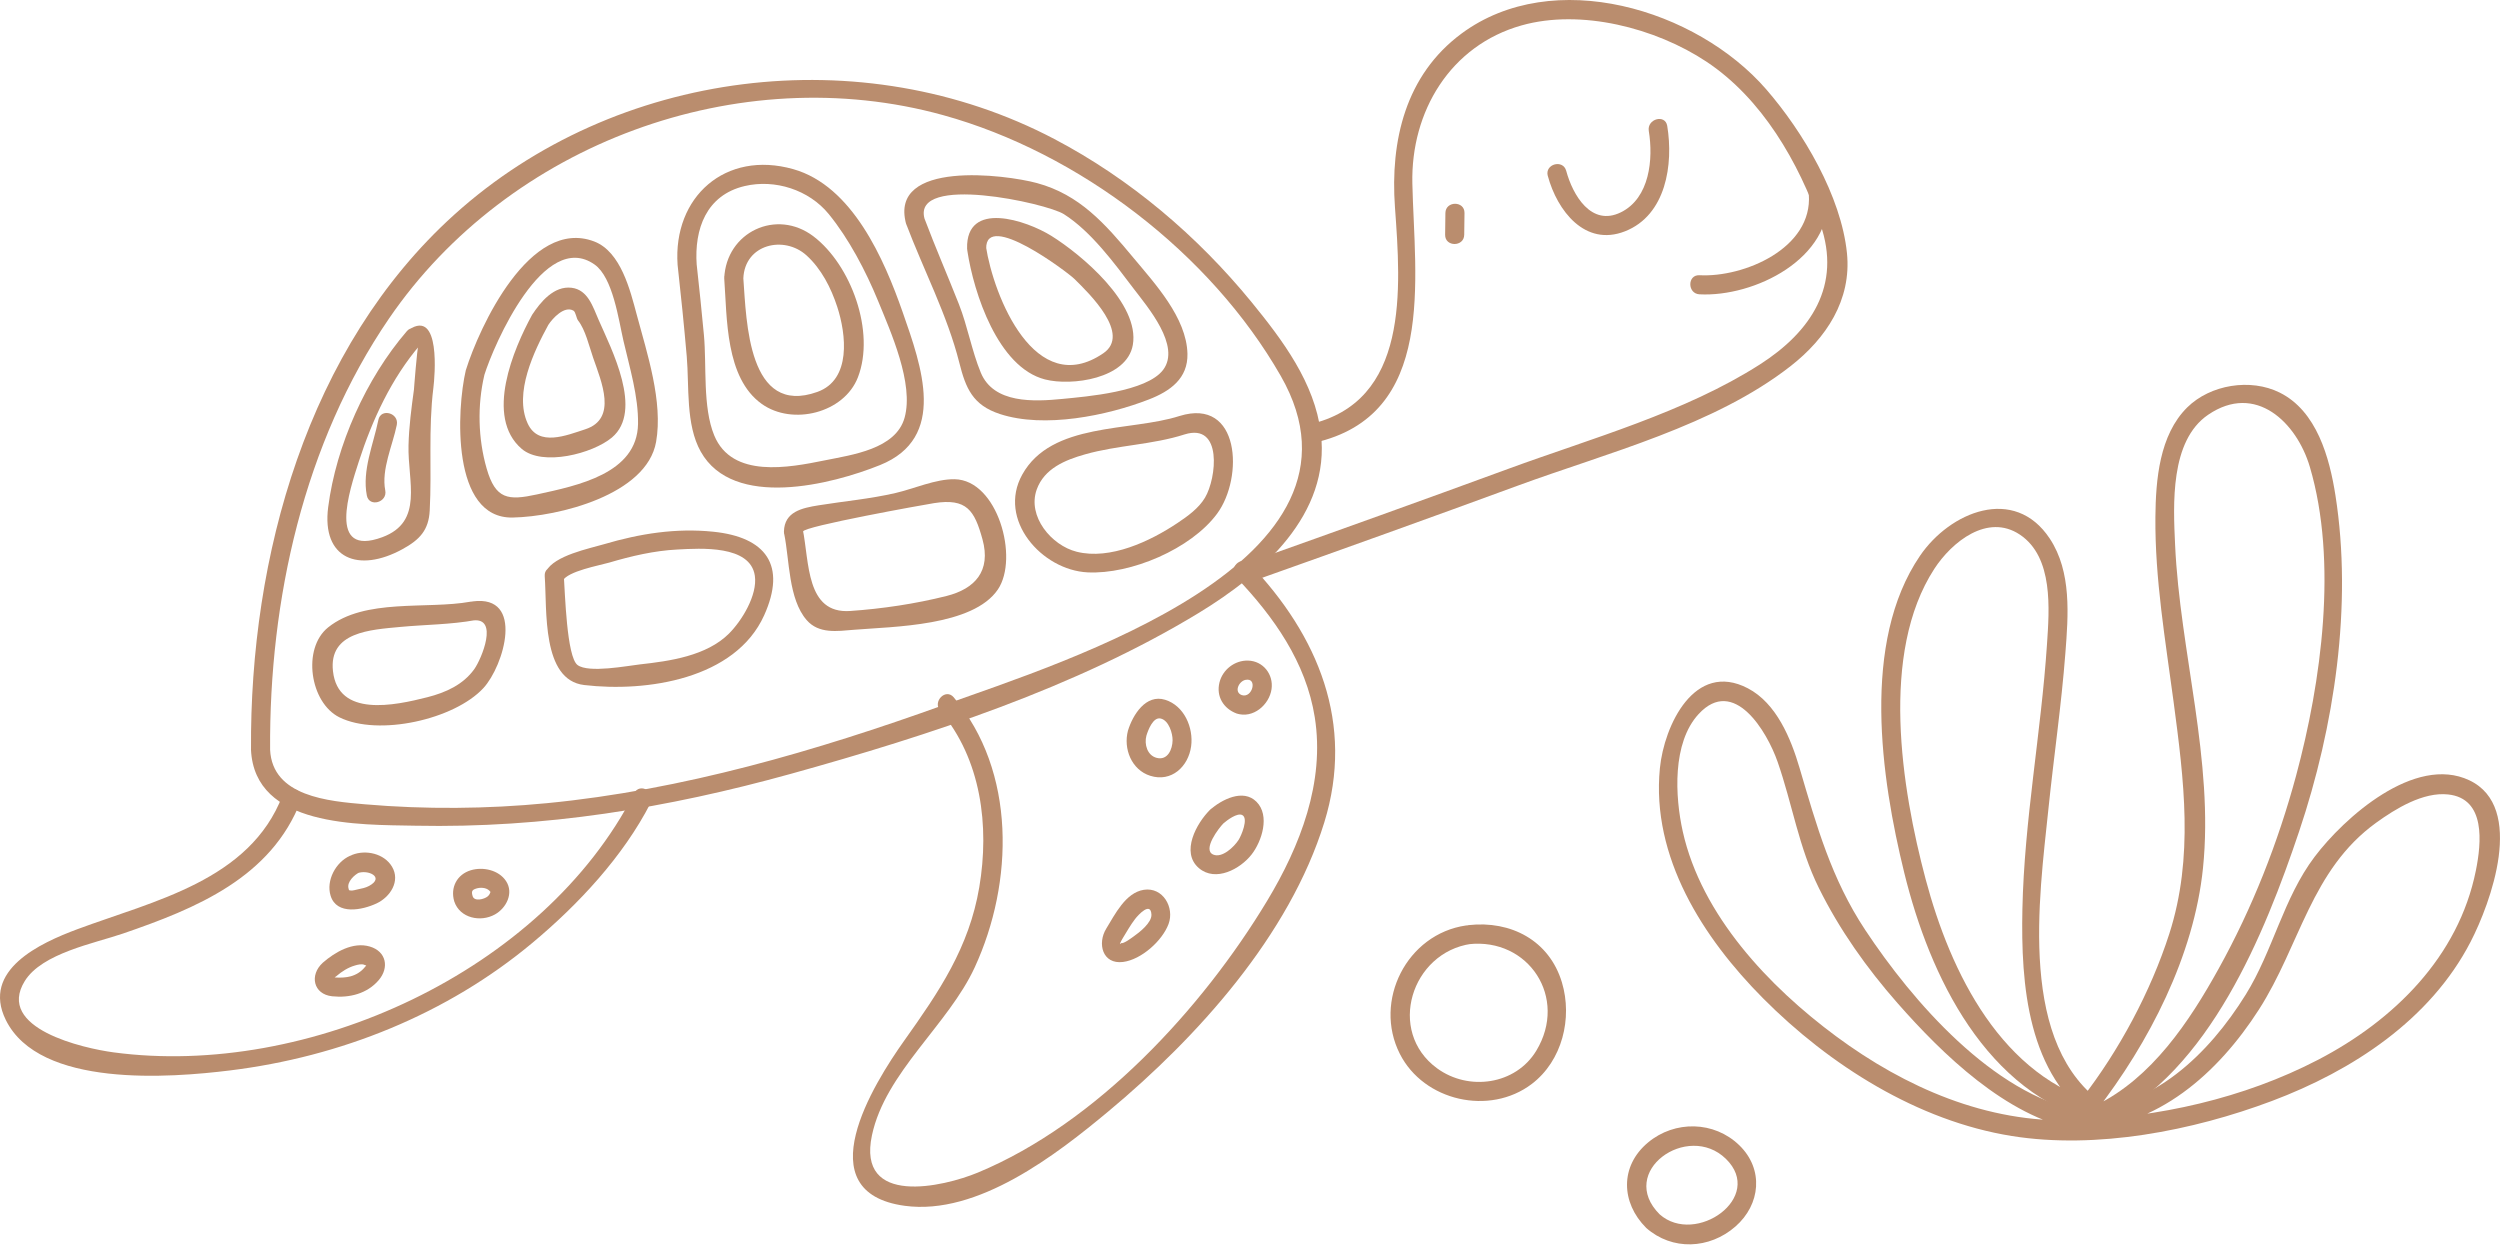 <?xml version="1.0" encoding="UTF-8"?>
<svg xmlns="http://www.w3.org/2000/svg" width="155" height="78" viewBox="0 0 155 78" fill="none">
  <path d="M16.747 46.476C16.684 37.198 18.832 27.479 24.123 19.743C31.533 8.911 45.787 3.625 58.479 7.14C66.885 9.468 75.041 15.682 79.407 23.308C86.001 34.823 66.023 41.012 58.512 43.712C50.609 46.553 42.307 48.983 33.919 49.796C30.205 50.157 26.358 50.189 22.641 49.868C20.381 49.674 16.881 49.392 16.746 46.478C16.71 45.72 15.526 45.716 15.561 46.478C15.784 51.299 22.273 51.124 25.752 51.194C33.727 51.357 41.365 50.106 49.04 47.976C57.598 45.599 66.708 42.635 74.339 37.992C78.258 35.608 82.518 31.892 81.891 26.829C81.509 23.735 79.516 21.083 77.603 18.739C74.246 14.631 70.075 11.09 65.371 8.62C53.448 2.355 38.183 4.263 28.161 13.313C19.051 21.538 15.481 34.539 15.563 46.478C15.568 47.24 16.753 47.242 16.747 46.478V46.476Z" fill="#BA8D6E"></path>
  <path d="M17.515 49.32C15.488 54.602 9.53 55.849 4.785 57.615C2.498 58.468 -1.16 60.142 0.358 63.234C2.443 67.475 10.597 66.818 14.251 66.368C21.102 65.525 27.704 62.887 33.019 58.449C35.86 56.077 38.637 53.106 40.343 49.776C40.69 49.099 39.669 48.498 39.322 49.178C33.653 60.248 19.067 66.86 7.037 65.246C5.195 64.999 -0.288 63.773 1.537 60.823C2.606 59.096 5.858 58.488 7.625 57.88C12.149 56.326 16.819 54.42 18.655 49.634C18.928 48.922 17.785 48.614 17.513 49.318L17.515 49.32Z" fill="#BA8D6E"></path>
  <path d="M58.29 44.065C60.839 47.078 61.356 51.211 60.716 55.005C60.086 58.744 58.225 61.479 56.075 64.501C54.143 67.216 49.965 73.924 56.091 74.76C60.622 75.378 65.515 71.576 68.729 68.898C74.26 64.289 79.943 57.992 82.107 50.987C83.995 44.873 81.742 39.415 77.478 34.955C76.951 34.403 76.115 35.241 76.641 35.792C78.971 38.231 80.978 41.069 81.516 44.471C82.154 48.494 80.612 52.448 78.571 55.838C74.538 62.535 67.992 69.641 60.627 72.7C58.486 73.589 53.113 74.832 54.061 70.387C54.893 66.484 58.789 63.544 60.434 59.974C62.857 54.715 63.011 47.821 59.129 43.233C58.637 42.651 57.803 43.492 58.291 44.07L58.29 44.065Z" fill="#BA8D6E"></path>
  <path d="M81.47 27.454C89.096 25.756 87.696 17.301 87.566 11.375C87.468 6.915 89.915 2.822 94.337 1.575C98.02 0.536 102.655 1.738 105.793 3.819C109.256 6.116 111.518 10.064 112.865 13.913C114.188 17.694 112.282 20.567 109.116 22.594C104.458 25.576 98.678 27.172 93.505 29.071C88.213 31.013 82.906 32.916 77.594 34.803C76.881 35.057 77.188 36.201 77.91 35.945C83.311 34.027 88.707 32.093 94.087 30.116C99.665 28.067 106.283 26.397 111.015 22.701C113.224 20.975 114.804 18.598 114.512 15.698C114.153 12.156 111.798 8.181 109.505 5.538C105.187 0.562 96.297 -2.125 90.614 2.081C87.137 4.655 86.191 8.729 86.487 12.843C86.85 17.878 87.403 24.926 81.158 26.315C80.415 26.48 80.728 27.622 81.473 27.457L81.47 27.454Z" fill="#BA8D6E"></path>
  <path d="M112.147 12.047C112.399 15.396 108.121 17.21 105.369 17.064C104.607 17.024 104.611 18.208 105.369 18.248C108.754 18.425 113.633 16.039 113.331 12.047C113.274 11.292 112.089 11.287 112.147 12.047Z" fill="#BA8D6E"></path>
  <path d="M95.964 10.906C96.542 13.052 98.266 15.319 100.752 14.34C103.308 13.334 103.758 10.174 103.368 7.803C103.243 7.054 102.103 7.372 102.225 8.119C102.511 9.85 102.288 12.281 100.493 13.164C98.657 14.068 97.508 12.09 97.105 10.591C96.907 9.857 95.764 10.168 95.962 10.906H95.964Z" fill="#BA8D6E"></path>
  <path d="M89.615 13.206C89.61 13.656 89.603 14.106 89.598 14.556C89.587 15.319 90.772 15.319 90.782 14.556C90.787 14.106 90.794 13.656 90.799 13.206C90.81 12.444 89.626 12.444 89.615 13.206Z" fill="#BA8D6E"></path>
  <path d="M21.7 53.06C20.817 53.452 20.205 54.593 20.498 55.537C20.876 56.754 22.47 56.425 23.35 56.011C24.196 55.614 24.839 54.627 24.303 53.731C23.818 52.919 22.682 52.667 21.841 53C21.141 53.277 21.446 54.421 22.157 54.142C22.807 53.886 23.877 54.386 22.884 54.927C22.672 55.043 22.425 55.092 22.19 55.139C22.088 55.16 21.843 55.236 21.743 55.211C21.607 55.178 21.656 55.236 21.61 55.087C21.489 54.682 21.983 54.221 22.297 54.083C22.992 53.774 22.39 52.753 21.7 53.061V53.06Z" fill="#BA8D6E"></path>
  <path d="M28.164 55.888C28.511 56.93 29.798 57.193 30.687 56.695C31.396 56.299 31.866 55.369 31.373 54.624C30.92 53.94 29.947 53.729 29.192 53.955C28.33 54.215 27.908 55.029 28.164 55.886C28.381 56.615 29.525 56.305 29.306 55.571C29.215 55.267 29.264 55.178 29.508 55.096C29.762 55.01 30.121 55.019 30.328 55.208C30.349 55.227 30.419 55.318 30.387 55.267C30.429 55.332 30.413 55.278 30.39 55.35C30.363 55.432 30.319 55.508 30.228 55.583C30.037 55.742 29.422 55.919 29.306 55.569C29.066 54.849 27.924 55.157 28.164 55.884V55.888Z" fill="#BA8D6E"></path>
  <path d="M20.016 59.687C19.175 60.447 19.417 61.644 20.595 61.77C21.667 61.884 22.767 61.607 23.483 60.766C24.142 59.993 23.955 58.988 22.928 58.685C21.886 58.377 20.775 59.026 20.015 59.687C19.438 60.188 20.279 61.022 20.852 60.524C21.187 60.233 21.583 59.981 22.012 59.859C22.182 59.81 22.441 59.739 22.611 59.829C22.73 59.892 22.755 59.797 22.606 59.98C22.385 60.251 22.071 60.442 21.737 60.533C21.455 60.608 21.164 60.621 20.875 60.608C20.815 60.608 20.756 60.603 20.696 60.596C20.595 60.575 20.584 60.582 20.666 60.621C20.63 60.668 20.836 60.54 20.852 60.526C21.418 60.015 20.579 59.179 20.015 59.689L20.016 59.687Z" fill="#BA8D6E"></path>
  <path d="M69.934 45.296C69.636 46.423 70.155 47.732 71.315 48.099C72.627 48.515 73.68 47.53 73.85 46.269C74.005 45.121 73.424 43.755 72.241 43.387C71.041 43.014 70.232 44.324 69.934 45.298C69.71 46.029 70.852 46.341 71.076 45.614C71.185 45.258 71.492 44.44 71.961 44.548C72.473 44.667 72.706 45.475 72.7 45.897C72.693 46.46 72.394 47.159 71.719 46.989C71.129 46.842 70.936 46.143 71.076 45.614C71.271 44.876 70.13 44.562 69.934 45.298V45.296Z" fill="#BA8D6E"></path>
  <path d="M76.674 44.237C77.688 44.57 78.697 43.699 78.836 42.723C78.965 41.811 78.315 40.978 77.376 40.956C76.553 40.935 75.805 41.516 75.607 42.312C75.391 43.181 75.861 43.936 76.674 44.239C77.389 44.505 77.697 43.361 76.989 43.096C76.49 42.911 76.805 42.243 77.21 42.154C77.995 41.982 77.655 43.314 76.989 43.096C76.264 42.858 75.952 44.002 76.674 44.239V44.237Z" fill="#BA8D6E"></path>
  <path d="M75.023 50.207C74.188 51.034 73.184 52.843 74.331 53.823C75.367 54.706 76.896 53.881 77.6 52.977C78.233 52.164 78.755 50.563 77.901 49.709C77.068 48.876 75.743 49.581 75.023 50.205C74.447 50.705 75.286 51.538 75.861 51.043C76.073 50.859 76.703 50.379 77.015 50.531C77.428 50.734 76.952 51.829 76.789 52.08C76.521 52.495 75.778 53.22 75.221 52.984C74.529 52.689 75.57 51.33 75.861 51.041C76.402 50.505 75.566 49.667 75.023 50.203V50.207Z" fill="#BA8D6E"></path>
  <path d="M68.591 57.57C68.017 58.493 68.352 59.806 69.632 59.641C70.759 59.497 72.057 58.336 72.449 57.292C72.833 56.27 72.102 54.983 70.916 55.168C69.781 55.347 69.129 56.696 68.59 57.57C68.189 58.22 69.212 58.816 69.611 58.168C69.858 57.768 70.089 57.351 70.375 56.978C70.566 56.729 71.346 55.874 71.389 56.701C71.416 57.208 70.643 57.809 70.282 58.062C70.158 58.148 69.667 58.527 69.511 58.471C69.406 58.592 69.41 58.542 69.522 58.325C69.55 58.273 69.58 58.22 69.611 58.169C70.016 57.521 68.991 56.925 68.59 57.572L68.591 57.57Z" fill="#BA8D6E"></path>
  <path d="M25.219 20.54C22.703 23.463 20.841 27.607 20.347 31.445C19.934 34.649 22.232 35.539 24.956 34.047C26.027 33.46 26.579 32.866 26.643 31.65C26.778 29.08 26.549 26.634 26.871 24.036C26.952 23.388 27.348 19.101 25.338 20.447C24.708 20.869 25.3 21.894 25.936 21.468C25.866 21.515 25.661 24.184 25.666 24.145C25.508 25.301 25.356 26.445 25.328 27.616C25.272 29.851 26.29 32.347 23.702 33.306C20.258 34.579 21.68 30.377 22.244 28.623C23.078 26.035 24.271 23.45 26.055 21.375C26.549 20.801 25.715 19.96 25.217 20.538L25.219 20.54Z" fill="#BA8D6E"></path>
  <path d="M23.459 26.033C23.154 27.541 22.439 29.162 22.744 30.723C22.889 31.469 24.032 31.154 23.886 30.407C23.632 29.108 24.345 27.61 24.601 26.347C24.752 25.602 23.611 25.285 23.459 26.031V26.033Z" fill="#BA8D6E"></path>
  <path d="M28.882 22.945C28.308 25.397 27.968 32.163 31.787 32.088C34.62 32.032 40.1 30.678 40.678 27.396C41.116 24.907 40.121 21.908 39.478 19.511C39.077 18.017 38.497 15.603 36.838 14.97C32.854 13.451 29.708 20.303 28.884 22.945C28.656 23.674 29.799 23.985 30.026 23.26C30.615 21.373 33.732 14.189 36.864 16.401C38.001 17.204 38.353 19.828 38.653 21.126C39.038 22.791 39.587 24.581 39.558 26.287C39.506 29.364 35.804 30.106 33.29 30.655C31.5 31.045 30.724 30.96 30.174 29.054C29.639 27.197 29.59 25.135 30.028 23.262C30.202 22.521 29.061 22.204 28.886 22.947L28.882 22.945Z" fill="#BA8D6E"></path>
  <path d="M32.984 19.532C31.848 21.61 30.034 25.848 32.346 27.829C33.634 28.933 36.754 28.124 37.938 27.127C39.902 25.473 37.903 21.635 37.116 19.836C36.762 19.03 36.454 17.965 35.44 17.842C34.343 17.709 33.511 18.723 32.984 19.532C32.567 20.172 33.592 20.766 34.005 20.13C34.255 19.746 34.989 18.932 35.555 19.261C35.694 19.342 35.736 19.739 35.837 19.865C36.295 20.442 36.528 21.467 36.773 22.176C37.293 23.676 38.292 25.964 36.288 26.615C35.114 26.997 33.39 27.716 32.717 26.258C31.85 24.38 33.11 21.766 34.003 20.13C34.368 19.461 33.346 18.863 32.982 19.532H32.984Z" fill="#BA8D6E"></path>
  <path d="M42.011 16.422C42.221 18.311 42.414 20.203 42.578 22.096C42.739 23.957 42.501 26.315 43.447 28.002C45.464 31.599 51.574 30.04 54.563 28.834C58.753 27.145 57.136 22.711 55.97 19.367C54.819 16.07 52.846 11.522 49.181 10.487C44.977 9.299 41.716 12.207 42.011 16.422C42.063 17.177 43.248 17.184 43.195 16.422C43.039 14.194 43.792 12.097 46.166 11.536C48.051 11.091 50.152 11.771 51.374 13.262C52.629 14.793 53.691 16.827 54.44 18.656C55.223 20.569 56.672 23.784 56.085 25.896C55.542 27.85 52.818 28.2 51.138 28.542C48.91 28.995 45.388 29.675 44.283 26.998C43.554 25.232 43.82 22.654 43.643 20.77C43.507 19.32 43.358 17.871 43.197 16.422C43.113 15.674 41.928 15.665 42.012 16.422H42.011Z" fill="#BA8D6E"></path>
  <path d="M44.902 17.259C45.083 19.715 44.964 23.425 47.227 25.042C49.137 26.407 52.336 25.608 53.192 23.39C54.28 20.573 52.767 16.427 50.435 14.654C48.145 12.912 45.023 14.384 44.902 17.257C44.871 18.019 46.055 18.017 46.087 17.257C46.176 15.13 48.618 14.58 50 15.831C50.923 16.665 51.528 17.854 51.908 19.021C52.464 20.726 52.798 23.539 50.676 24.299C46.377 25.838 46.283 19.918 46.087 17.257C46.031 16.502 44.846 16.495 44.902 17.257V17.259Z" fill="#BA8D6E"></path>
  <path d="M56.175 13.865C57.253 16.719 58.731 19.524 59.478 22.491C59.877 24.078 60.31 25.119 61.999 25.671C64.749 26.571 68.635 25.774 71.233 24.765C72.555 24.252 73.657 23.464 73.622 21.934C73.57 19.692 71.59 17.567 70.239 15.943C68.516 13.872 66.934 12.066 64.287 11.349C62.354 10.825 55.107 9.892 56.175 13.865C56.373 14.599 57.516 14.287 57.318 13.55C56.569 10.768 64.886 12.593 65.961 13.278C67.65 14.35 69.097 16.332 70.285 17.896C71.154 19.04 73.228 21.447 72.116 22.929C71.089 24.294 67.349 24.587 65.882 24.732C64.101 24.907 61.606 25.032 60.809 23.103C60.255 21.766 59.991 20.226 59.45 18.853C58.751 17.08 57.99 15.333 57.318 13.55C57.051 12.844 55.906 13.15 56.175 13.865Z" fill="#BA8D6E"></path>
  <path d="M59.98 15.574C60.374 18.153 61.861 22.767 64.785 23.524C66.441 23.952 69.867 23.484 70.235 21.387C70.684 18.826 67.041 15.779 65.181 14.621C63.655 13.672 59.878 12.377 59.96 15.418C59.981 16.179 61.164 16.182 61.145 15.418C61.08 13.024 66.194 16.883 66.6 17.281C67.558 18.22 70.135 20.723 68.404 21.904C64.179 24.786 61.604 18.386 61.125 15.261C61.01 14.511 59.869 14.83 59.983 15.576L59.98 15.574Z" fill="#BA8D6E"></path>
  <path d="M29.158 37.307C26.468 37.795 22.62 37.07 20.341 38.901C18.721 40.203 19.211 43.566 21.044 44.474C23.461 45.67 28.169 44.61 29.97 42.662C31.25 41.276 32.543 36.864 29.314 37.286C28.57 37.382 28.559 38.568 29.314 38.47C30.938 38.258 29.856 40.851 29.411 41.478C28.719 42.454 27.629 42.939 26.503 43.226C24.441 43.752 20.961 44.486 20.644 41.609C20.374 39.169 22.974 39.045 24.833 38.869C26.378 38.724 27.943 38.726 29.474 38.447C30.222 38.31 29.905 37.17 29.158 37.305V37.307Z" fill="#BA8D6E"></path>
  <path d="M33.773 35.722C33.924 37.827 33.572 42.158 36.219 42.472C40.099 42.931 45.59 42.102 47.375 38.155C48.782 35.042 47.489 33.301 44.218 32.966C41.907 32.729 39.668 33.085 37.452 33.74C36.543 34.01 34.364 34.439 33.854 35.422C33.504 36.097 34.525 36.697 34.875 36.02C35.192 35.408 37.167 35.059 37.766 34.883C39.139 34.476 40.562 34.143 41.995 34.07C43.435 33.994 46.518 33.784 46.8 35.695C46.977 36.894 45.987 38.495 45.194 39.285C43.806 40.666 41.531 40.988 39.672 41.193C38.913 41.277 36.494 41.748 35.807 41.231C35.136 40.727 35.031 36.748 34.958 35.72C34.903 34.965 33.719 34.958 33.773 35.72V35.722Z" fill="#BA8D6E"></path>
  <path d="M48.623 33.114C48.952 34.719 48.879 37.138 50.011 38.443C50.764 39.312 51.906 39.132 52.95 39.046C55.383 38.846 60.326 38.827 61.869 36.546C63.188 34.598 61.857 29.752 59.183 29.712C58.015 29.694 56.652 30.306 55.522 30.567C53.945 30.933 52.363 31.071 50.771 31.327C49.716 31.495 48.633 31.725 48.604 32.956C48.584 33.718 49.769 33.718 49.788 32.956C49.795 32.637 57.321 31.287 57.913 31.194C59.945 30.875 60.419 31.649 60.913 33.435C61.459 35.411 60.44 36.509 58.681 36.952C56.748 37.439 54.693 37.744 52.708 37.881C49.96 38.07 50.186 34.841 49.767 32.799C49.615 32.052 48.472 32.368 48.625 33.114H48.623Z" fill="#BA8D6E"></path>
  <path d="M73.131 25.791C70.074 26.777 65.195 26.151 63.379 29.426C61.828 32.22 64.587 35.347 67.431 35.487C70.1 35.62 73.843 34.042 75.461 31.847C77.12 29.596 76.886 24.626 73.133 25.791C72.408 26.015 72.718 27.159 73.448 26.933C75.813 26.199 75.428 29.654 74.71 30.857C74.314 31.521 73.634 32.006 73.002 32.428C71.315 33.557 68.832 34.732 66.754 34.208C65.178 33.811 63.687 32.01 64.275 30.354C64.742 29.046 66.045 28.517 67.273 28.17C69.295 27.595 71.448 27.578 73.448 26.933C74.17 26.7 73.862 25.556 73.133 25.791H73.131Z" fill="#BA8D6E"></path>
  <path d="M130.545 68.527C125.07 64.876 126.431 55.684 127.004 50.136C127.335 46.923 127.806 43.721 128.053 40.499C128.234 38.158 128.451 35.455 127.086 33.393C124.888 30.073 120.895 31.738 119.04 34.46C115.389 39.819 116.615 48.219 118.066 54.12C119.646 60.551 123.131 67.814 130.091 69.608C130.828 69.799 131.144 68.657 130.406 68.466C124.105 66.842 120.932 60.307 119.389 54.509C117.889 48.871 116.542 40.487 119.926 35.271C121.009 33.603 123.227 31.81 125.229 33.145C127.326 34.544 127.057 37.776 126.913 39.951C126.548 45.438 125.504 50.861 125.389 56.367C125.291 61.035 125.692 66.709 129.951 69.549C130.587 69.973 131.18 68.948 130.548 68.527H130.545Z" fill="#BA8D6E"></path>
  <path d="M129.031 68.897C123.54 67.833 118.567 62.07 115.651 57.669C113.539 54.477 112.635 51.213 111.571 47.608C111.037 45.795 110.143 43.601 108.364 42.673C105.063 40.952 103.174 44.983 102.913 47.632C102.372 53.135 105.58 58.144 109.308 61.893C113.428 66.038 118.889 69.498 124.735 70.433C129.982 71.272 135.942 70.109 140.857 68.261C145.843 66.386 150.672 63.24 153.178 58.391C154.412 56.006 156.609 50.043 153.101 48.379C149.713 46.772 145.33 50.705 143.505 53.123C141.569 55.686 140.929 58.937 139.237 61.663C136.937 65.367 133.458 68.727 128.873 68.876C128.113 68.9 128.109 70.085 128.873 70.06C133.752 69.9 137.52 66.54 140.05 62.597C142.613 58.603 143.273 53.941 147.318 51.012C148.522 50.141 150.234 49.088 151.786 49.256C154.132 49.51 153.848 52.259 153.503 53.978C152.427 59.326 148.415 63.266 143.72 65.707C139.107 68.105 133.797 69.284 128.621 69.456C123.197 69.636 118.146 67.437 113.84 64.252C109.683 61.176 105.49 56.753 104.331 51.551C103.851 49.396 103.667 46.054 105.317 44.269C107.5 41.907 109.553 45.344 110.212 47.235C111.128 49.861 111.52 52.532 112.77 55.057C114.048 57.643 115.739 60.023 117.64 62.187C120.434 65.365 124.371 69.198 128.713 70.039C129.458 70.183 129.777 69.042 129.029 68.897H129.031Z" fill="#BA8D6E"></path>
  <path d="M129.926 68.927C133.244 64.654 136.028 59.253 136.585 53.825C137.27 47.165 135.159 40.42 134.856 33.78C134.742 31.28 134.532 27.333 136.904 25.716C139.852 23.705 142.399 26.198 143.211 28.949C144.947 34.828 143.929 42.261 142.361 48.079C141.241 52.235 139.644 56.297 137.555 60.062C135.735 63.345 133.419 66.831 129.947 68.527C129.262 68.862 129.861 69.883 130.544 69.549C136.983 66.404 140.406 57.911 142.547 51.544C144.729 45.052 145.868 37.535 144.798 30.716C144.432 28.383 143.647 25.483 141.336 24.338C139.53 23.441 137.044 23.844 135.611 25.257C133.878 26.967 133.656 29.763 133.635 32.055C133.6 35.888 134.258 39.714 134.761 43.502C135.404 48.346 136.024 53.144 134.497 57.895C133.34 61.492 131.37 65.151 129.089 68.089C128.626 68.683 129.458 69.528 129.926 68.927Z" fill="#BA8D6E"></path>
  <path d="M90.899 57.378C87.222 57.905 85.13 62.059 86.789 65.337C88.275 68.271 92.36 69.193 94.972 67.204C96.857 65.771 97.507 63.128 96.838 60.905C96.053 58.3 93.667 57.065 91.055 57.357C90.307 57.441 90.298 58.626 91.055 58.541C94.774 58.124 97.239 61.863 95.247 65.15C93.972 67.255 91.059 67.67 89.097 66.234C85.961 63.937 87.502 59.053 91.211 58.52C91.963 58.412 91.642 57.271 90.896 57.378H90.899Z" fill="#BA8D6E"></path>
  <path d="M102.061 76.128C103.675 77.554 105.987 77.451 107.595 76.046C109.16 74.679 109.365 72.489 107.837 71.007C106.28 69.495 103.834 69.452 102.177 70.836C100.423 72.298 100.497 74.565 102.063 76.128C102.603 76.666 103.44 75.83 102.9 75.291C100.243 72.64 104.637 69.544 107.002 71.845C109.452 74.229 105.129 77.26 102.9 75.291C102.331 74.788 101.492 75.622 102.063 76.128H102.061Z" fill="#BA8D6E"></path>
</svg>
